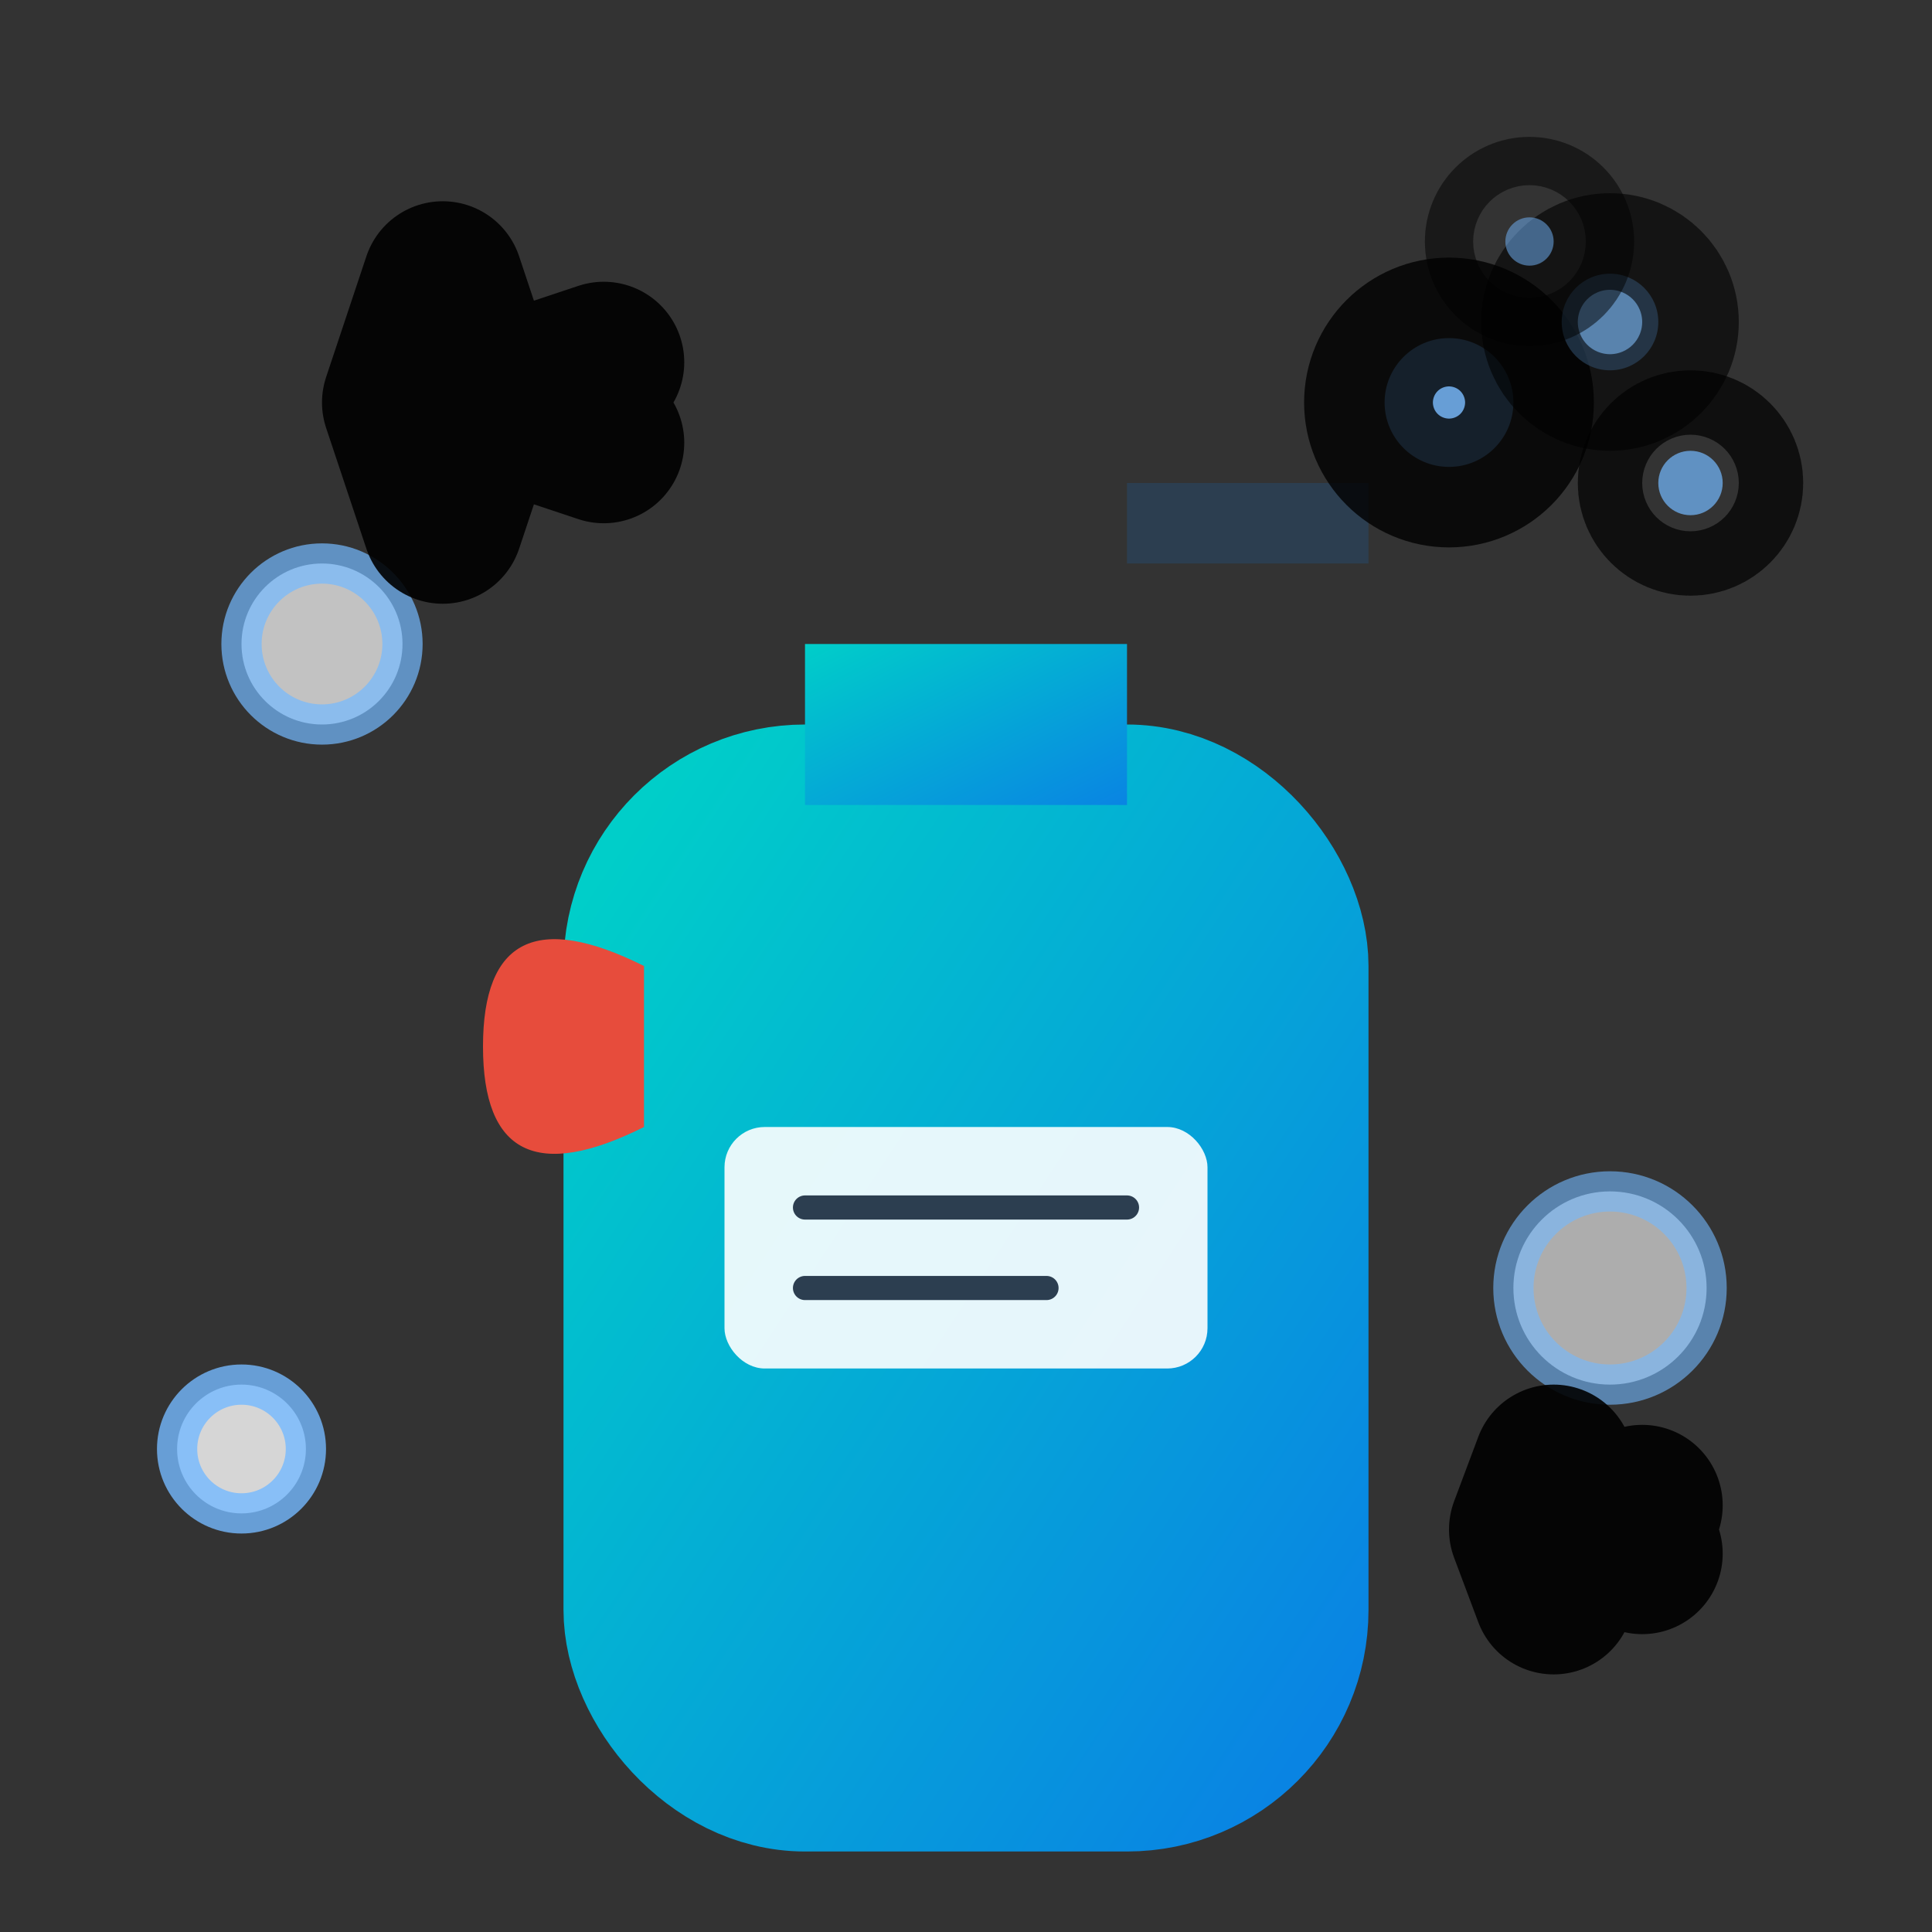 <svg xmlns="http://www.w3.org/2000/svg" viewBox="0 0 24 24" fill="none" stroke="currentColor" stroke-width="2" stroke-linecap="round" stroke-linejoin="round">
  <rect x="0" y="0" width="24" height="24" fill="#333333" stroke="none"/>
  <defs>
    <linearGradient id="cleaningGradient" x1="0%" y1="0%" x2="100%" y2="100%">
      <stop offset="0%" style="stop-color:#00cec9;stop-opacity:1" />
      <stop offset="100%" style="stop-color:#0984e3;stop-opacity:1" />
    </linearGradient>
  </defs>
  
  <!-- Spray bottle body -->
  <rect x="8" y="10" width="8" height="12" rx="2" fill="url(#cleaningGradient)" stroke="url(#cleaningGradient)"/>
  
  <!-- Spray bottle neck -->
  <rect x="10" y="8" width="4" height="2" fill="url(#cleaningGradient)" stroke="none"/>
  
  <!-- Spray bottle trigger -->
  <path d="M8 12 Q6 11 6 13 Q6 15 8 14" fill="#e74c3c" stroke="none"/>
  
  <!-- Spray bottle nozzle -->
  <rect x="14" y="6" width="3" height="1" fill="#2c3e50" stroke="none"/>
  
  <!-- Spray droplets -->
  <circle cx="18" cy="5" r="0.8" fill="#74b9ff" opacity="0.8"/>
  <circle cx="20" cy="4" r="0.6" fill="#74b9ff" opacity="0.6"/>
  <circle cx="21" cy="6" r="0.4" fill="#74b9ff" opacity="0.7"/>
  <circle cx="19" cy="3" r="0.3" fill="#74b9ff" opacity="0.5"/>
  
  <!-- Bubbles around -->
  <circle cx="4" cy="8" r="1" fill="#ffffff" opacity="0.7" stroke="#74b9ff" stroke-width="0.5"/>
  <circle cx="20" cy="16" r="1.2" fill="#ffffff" opacity="0.6" stroke="#74b9ff" stroke-width="0.5"/>
  <circle cx="3" cy="18" r="0.8" fill="#ffffff" opacity="0.8" stroke="#74b9ff" stroke-width="0.5"/>
  
  <!-- Sparkle effects -->
  <g opacity="0.9">
    <path d="M5 5 L5.5 3.5 L6 5 L7.5 4.5 L6 5 L7.5 5.5 L6 5 L5.5 6.5 L5 5 Z" fill="#f1c40f"/>
    <path d="M19 19 L19.3 18.2 L19.6 19 L20.4 18.7 L19.6 19 L20.4 19.3 L19.6 19 L19.3 19.8 L19 19 Z" fill="#f39c12"/>
  </g>
  
  <!-- Label on bottle -->
  <rect x="9" y="14" width="6" height="3" rx="0.5" fill="#ffffff" opacity="0.9" stroke="none"/>
  <line x1="10" y1="15" x2="14" y2="15" stroke="#2c3e50" stroke-width="0.3"/>
  <line x1="10" y1="16" x2="13" y2="16" stroke="#2c3e50" stroke-width="0.3"/>
</svg>
